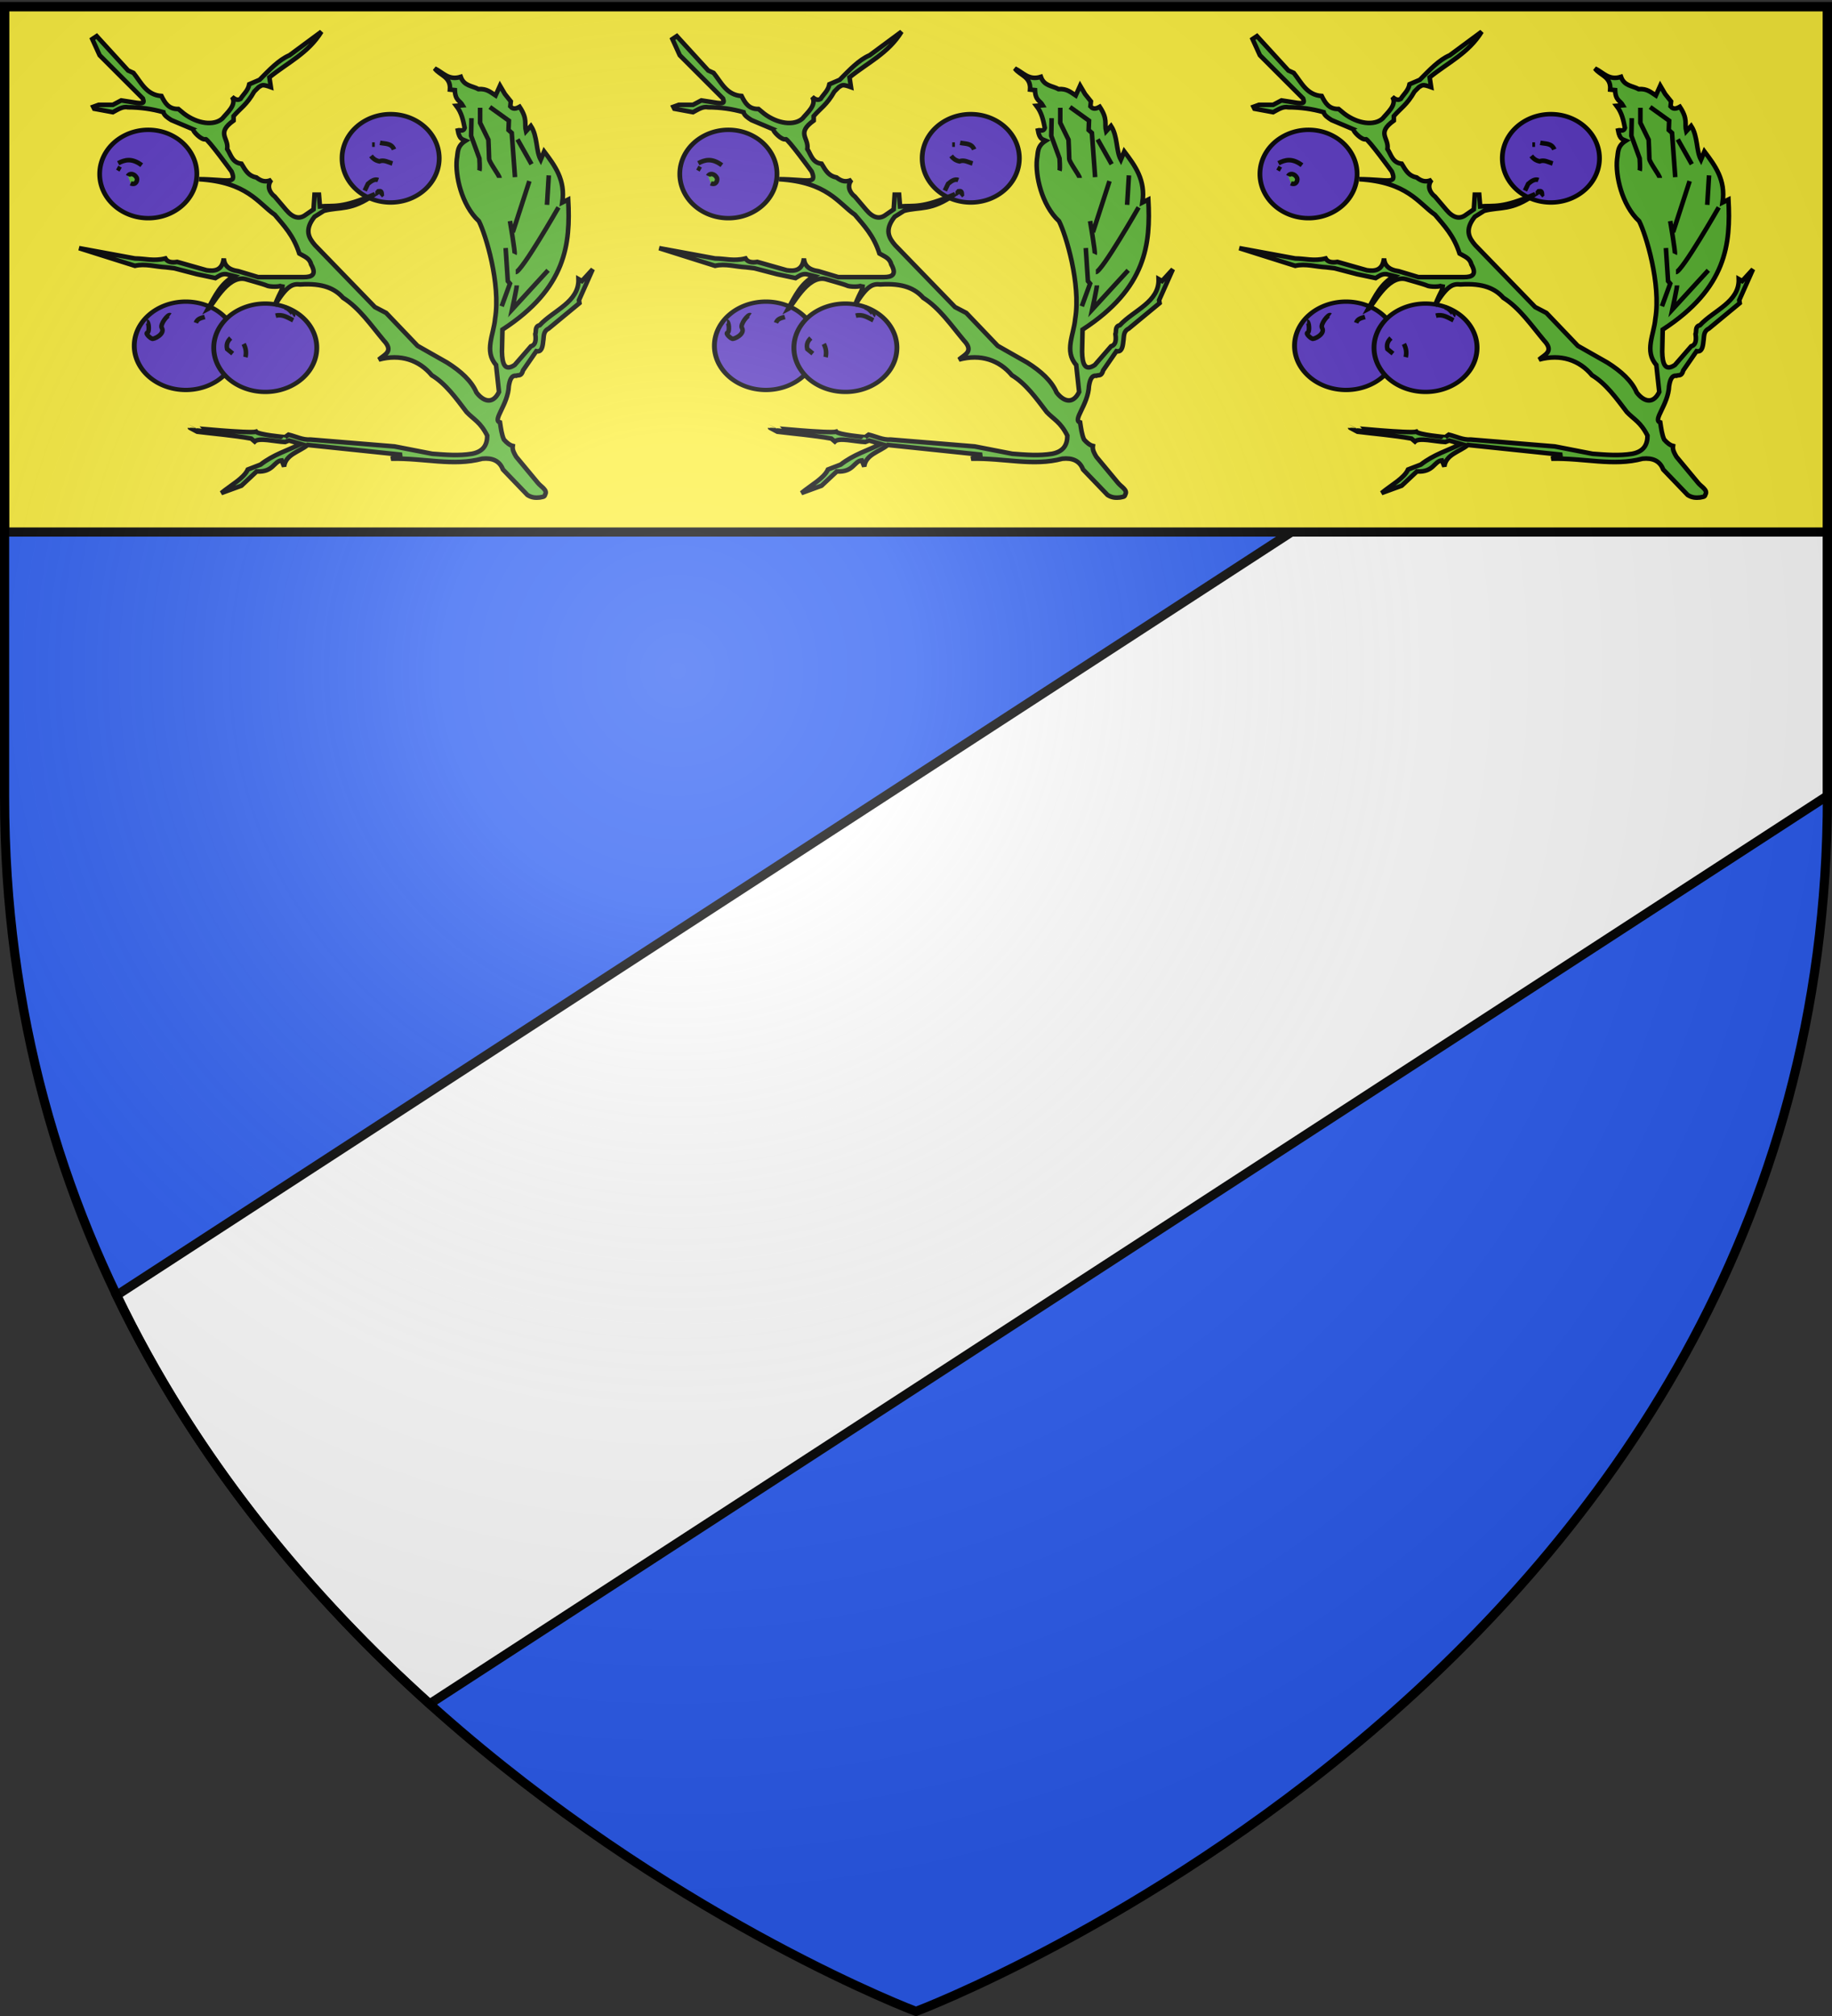 <svg xmlns="http://www.w3.org/2000/svg" xmlns:xlink="http://www.w3.org/1999/xlink" width="600" height="660" version="1.0"><rect width="100%" height="100%" fill="#333333" stroke="none"/><desc>Flag of Canton of Valais (Wallis)</desc><defs><radialGradient xlink:href="#a" id="c" cx="221.445" cy="226.331" r="300" fx="221.445" fy="226.331" gradientTransform="matrix(1.353 0 0 1.349 -77.63 -85.747)" gradientUnits="userSpaceOnUse"/><linearGradient id="a"><stop offset="0" style="stop-color:white;stop-opacity:.314"/><stop offset=".19" style="stop-color:white;stop-opacity:.251"/><stop offset=".6" style="stop-color:#6b6b6b;stop-opacity:.125"/><stop offset="1" style="stop-color:black;stop-opacity:.125"/></linearGradient></defs><g style="display:inline"><path d="M300 658.5s298.5-112.32 298.5-397.772V2.176H1.5v258.552C1.5 546.18 300 658.5 300 658.5" style="fill:#2b5df2;fill-opacity:1;fill-rule:evenodd;stroke:none;stroke-width:1px;stroke-linecap:butt;stroke-linejoin:miter;stroke-opacity:1;display:inline"/><path d="M598.5 60.188 38.188 424.063c26.4 54.927 64.032 99.125 102.53 133.75L598.5 260.53z" style="opacity:1;fill:#fff;fill-opacity:1;stroke:#000;stroke-width:3;stroke-miterlimit:4;stroke-dasharray:none;stroke-opacity:1"/><path d="M1.5 2.176h597v172H1.5z" style="opacity:1;fill:#fcef3c;fill-opacity:1;stroke:#000;stroke-width:3;stroke-miterlimit:4;stroke-dasharray:none;stroke-opacity:1"/></g><g style="display:inline"><g id="b" style="display:inline"><path d="M1032.867 55.352a17.354 16.872 0 1 1-34.708 0 17.354 16.872 0 1 1 34.708 0z" style="opacity:1;fill:#5a38c3;fill-opacity:1;stroke:#000;stroke-width:1.692;stroke-miterlimit:4;stroke-dasharray:none;stroke-opacity:1" transform="matrix(.917 0 0 .857 -613.292 4.39)"/><path d="M1032.867 55.352a17.354 16.872 0 1 1-34.708 0 17.354 16.872 0 1 1 34.708 0z" style="opacity:1;fill:#5a38c3;fill-opacity:1;stroke:#000;stroke-width:1.692;stroke-miterlimit:4;stroke-dasharray:none;stroke-opacity:1" transform="matrix(.917 0 0 .857 -692.669 9.531)"/><path d="M1032.867 55.352a17.354 16.872 0 1 1-34.708 0 17.354 16.872 0 1 1 34.708 0z" style="opacity:1;fill:#5a38c3;fill-opacity:1;stroke:#000;stroke-width:1.643;stroke-miterlimit:4;stroke-dasharray:none;stroke-opacity:1" transform="matrix(.972 0 0 .857 -736.232 65.77)"/><path d="M1032.867 55.352a17.354 16.872 0 1 1-34.708 0 17.354 16.872 0 1 1 34.708 0z" style="opacity:1;fill:#5a38c3;fill-opacity:1;stroke:#000;stroke-width:1.643;stroke-miterlimit:4;stroke-dasharray:none;stroke-opacity:1" transform="matrix(.972 0 0 .857 -710.201 66.413)"/><path d="m1061.468 166.062-8.034-8.355c-1.109-2.89-3.5-3.856-6.749-3.535-9.619 2.575-19.162-.271-29.887 0l3.535-1.286-30.85-3.213c-2.728 2.239-7.265 3.121-7.713 7.07l-.804-2.009c-2.635.259-2.661 3.927-8.195 3.616l-4.98 4.66-6.589 2.41c3.026-2.542 7.362-4.792 8.677-7.713l4.178-1.607c4.218-3.291 8.767-4.6 13.176-6.749l-3.857-1.124-1.285.482c-3.446-.145-8.605-1.536-9.962-.161l-1.125-.964c-6.272-1.13-11.792-1.508-17.675-2.25l-2.41-1.285c0 .001 19.617 1.906 21.692 1.285.626.956 9.463 1.818 9.48 1.768l1.125-.804c2.401.571 4.639 1.797 7.23 1.607l27.477 2.25 12.373 2.41c4.338.319 8.677.718 13.015 0 3.845-.768 4.976-3.044 4.981-5.945-2.25-4.472-4.5-5.34-6.749-7.713-3.484-4.59-6.887-9.328-11.408-12.051-4.127-4.984-10.272-7.059-17.354-5.142 1.821-1.595 5.052-2.647 1.607-6.267-4.19-5-7.948-10.577-13.337-13.98-2.534-2.907-6.53-4.848-13.979-4.337-2.391-.25-4.274.091-8.436 6.99 2.32-5.79 2.408-4.34 2.651-6.99-.258.953-4.363.839-5.302.32-.563-.31-6.91-2.088-6.91-2.088-6.067-1.416-10.977 9.315-12.372 9.962 2.56-4.64 4.29-8.446 8.677-10.926l-2.571-.643c-1.476-.166-2.47.632-3.535 1.286l-6.106-1.286-7.391-1.928-2.732-.321c-3.374-.161-6.749-1.277-10.123-.482l-18.318-5.785 18.318 3.374c3.313.013 6.059.972 9.962 0 .703 1.192 2.085 1.431 3.857 1.125l9.64 2.732c2.812.417 5.15-.025 5.625-3.857.165 2.162 1.448 3.727 4.82 4.178l6.427 1.928h14.863c2.772.02 4.404-.79 2.491-4.177-.505-2.116-2.349-2.624-3.856-3.535-1.937-6.012-5.072-9.145-8.034-12.694-5.473-3.85-9.078-10.712-24.826-11.65 9.533.064 12.439 1.885 10.685-2.49 0 0-7.896-10.84-8.516-10.605-1.295.492-4.422-2.809-4.017-3.214l-7.23-3.053c-1.236-.781-2.389-1.58-2.571-2.571-3.749-1.075-7.607-1.603-11.57-1.607-1.812-.375-3.372.762-4.98 1.607l-6.107-1.125-.321-.643 1.768-.642h4.66l2.73-1.446 5.143.803c2.862.406 2.147-.62 1.928-1.446l-14.14-14.14-2.41-5.303 1.446-.964 10.284 11.248 1.767.803c2.523 3.136 4.23 7.224 9.159 7.552 1.118 2.222 2.326 4.346 5.543 4.259l1.848 1.526c4.438 3.356 9.81 4.029 12.534 1.607 1.58-1.943 4.802-4.536 3.213-7.07.84.637 1.682 1.261 2.732.643.986-1.585 2.478-2.664 2.892-4.82l3.374-1.447c3.145-3.17 6.244-6.518 9.802-8.034l10.444-7.713c-4.309 7.034-11.192 10.206-17.032 14.944l.482 3.213c-2.889-1.033-2.846-.674-4.017 0l-1.446 1.446c-2.433 4.327-4.507 5.425-6.749 8.034v1.447c-5.836 4.208-1.518 5.614-2.089 9.32 1.225 1.898 1.659 4.5 4.66 4.82 1.436 2.435 2.395 3.992 4.901 4.499 1.767 1.382 3.133 1.545 4.9.803-1.572 1.952-.618 4.14 1.126 5.463l3.695 4.339c2.37 2.804 4.486 3.084 6.428 1.607l2.57-1.768.322-4.82h1.446l.321 3.856c4.625-.394 6.972.777 17.997-4.017-7.822 5.631-11.367 4.024-16.711 5.463l-3.053 1.928c-3.413 4.307-1.913 6.913.16 9.32l19.604 20.246 3.695 1.928 10.284 10.766 9.641 5.463c4.589 2.874 8.048 6.072 9.641 9.802 1.912 2.543 5.153 4.394 7.391-.161l-.964-8.838c-3.996-4.527-.747-10-.321-15.104 1.9-11.436-3.111-27.701-5.303-31.975-5.766-5.337-7.79-15.15-7.23-20.246.4-2.357-.002-4.286 2.892-6.106-.965-.422-2.014-.298-2.57-3.375.77-.203 1.857.54 2.249-.803-.48-2.482-.994-4.959-2.732-7.23l2.089-.162c-.891-1.575-2.442-1.501-2.571-4.98l-1.607-.161c.326-4.29-3.304-4.623-4.981-6.91 2.665 1.234 4.502 4.005 8.516 2.732 1.076 3.044 3.751 2.889 5.785 4.017 2.786-.215 4.057 1.085 5.624 2.089l1.446-3.214 1.607 2.732 1.928 2.41-.16 1.607c.592.62 1.203 1.216 3.052.16 2.742 4.166 1.458 5.404 2.089 8.035l1.607-1.768c2.24 3.422 1.608 8.103 3.213 11.087l1.125-2.731c3.51 4.667 7.034 9.326 5.945 16.71l1.929-.964c.761 14.472-.55 28.963-21.532 42.581l-.16 7.231c.08 3.981.904 6.528 4.177 4.338l5.303-6.105c1.06-.347 1.869-1.127 1.446-4.018.387-1.004-.27-2.457 1.446-2.892 4.493-4.888 12.95-7.556 12.694-15.104l1.125.643 3.535-3.857-4.5 10.123.161.964-10.123 8.356c-1.865.914-1.488 2.669-1.767 4.178-.185 1.959-.583 3.582-2.25 3.213l-4.338 6.267c-.581 2.107-1.476 1.393-2.25 1.767-1.588-.182-2.092 1.44-2.41 3.375-.241 6.131-5.522 11.193-2.892 11.89.304 2 .567 4.04 1.285 5.624.964 1.101 1.928 1.845 2.892 2.089-.187 1.319.478 2.425 1.125 3.535l7.07 8.516c.997 1.266 3.325 2.4 2.41 3.857-.173.86-.765.724-1.767.964-1.26.124-2.545.128-4.017-.804z" style="opacity:1;fill:#5ab532;fill-opacity:1;stroke:#000;stroke-width:1.5;stroke-miterlimit:4;stroke-dasharray:none;stroke-opacity:1" transform="translate(-698.721 -4)"/><path d="M930.64 61.619c.434-.985 2.105-.915 2.892.642.276.827-.256 2.489-2.024 1.757" style="opacity:1;fill:#5ab532;fill-opacity:1;stroke:#000;stroke-width:1.5;stroke-miterlimit:4;stroke-dasharray:none;stroke-opacity:1" transform="translate(-698.721 -4)"/><path d="M927.426 57.441c2.158-1.142 4.47-1.781 7.713.643M927.107 58.878l1.118.648M1011.644 67.415c.412 0 1-.766 1-.766.482-.007 1.083-.416 1.12 1.06l-.413.353M1008.17 66.414l1.06-2.237c1.119-.956 2.237-1.678 3.356-1.237M1010.231 55.052c.6.77 1.33 1.462 2.708 1.766 1.55-.587 2.892.279 4.298.706M1010.584 51.343h.883M1013.175 50.754c1.709.37 3.757.06 4.591 2.179M964.275 114.681c-1.284 1.194-1.428 2.387-1.166 3.58l1.832 1.499M969.104 120.925c.355-1.443.171-2.886-.583-4.329M979.01 107.355c2.232-.607 3.935.634 5.746 1.499M984.672 107.272c.467-.346-1.747-2.79-2.914-2.664M955.783 107.771c-1.146.348-2.405.506-2.914 1.915M944.46 107.188c-.687-.49-3.428 3.038-2.747 4.163 1.242 2.052-2.958 3.979-3.247 3.497-.344 0-2.315-1.701-1.499-1.915.784-.205.51-3.663-.166-3.663M1053.03 104.267l2.707-7.417-.706-.825-.706-10.832M1057.621 93.082c1.884 0 14.011-21.193 14.011-21.193M1057.975 97.438c0 .824-1.531 7.889-1.531 7.889l11.774-12.834M1057.268 87.195c.236-.471-1.53-10.832-1.53-10.832M1056.68 80.013l5.415-16.72M1067.865 71.065l.588-9.655M1057.386 61.999l-1.06-14.482-1.06-.942.118-3.062-6.24-4.474M1058.21 49.636l4.592 8.124M1052.323 62.234c0-.706-3.414-5.18-3.414-6.24s-.236-6.24-.236-6.24l-2.708-5.534v-4.945M1045.73 59.88c.235-.707 0-4.004 0-4.004l-2.708-7.418.117-5.769" style="opacity:1;fill:none;fill-opacity:1;stroke:#000;stroke-width:1.5;stroke-miterlimit:4;stroke-dasharray:none;stroke-opacity:1" transform="translate(-698.721 -4)"/></g><use xlink:href="#b" width="600" height="660" style="display:inline" transform="translate(-190)"/><use xlink:href="#b" width="600" height="660" style="display:inline" transform="translate(190)"/></g><g style="display:inline"><path d="M300 658.5s298.5-112.32 298.5-397.772V2.176H1.5v258.552C1.5 546.18 300 658.5 300 658.5" style="opacity:1;fill:url(#c);fill-opacity:1;fill-rule:evenodd;stroke:none;stroke-width:1px;stroke-linecap:butt;stroke-linejoin:miter;stroke-opacity:1"/></g><g style="display:inline"><path d="M300 658.5S1.5 546.18 1.5 260.728V2.176h597v258.552C598.5 546.18 300 658.5 300 658.5z" style="opacity:1;fill:none;fill-opacity:1;fill-rule:evenodd;stroke:#000;stroke-width:3;stroke-linecap:butt;stroke-linejoin:miter;stroke-miterlimit:4;stroke-dasharray:none;stroke-opacity:1"/></g></svg>
